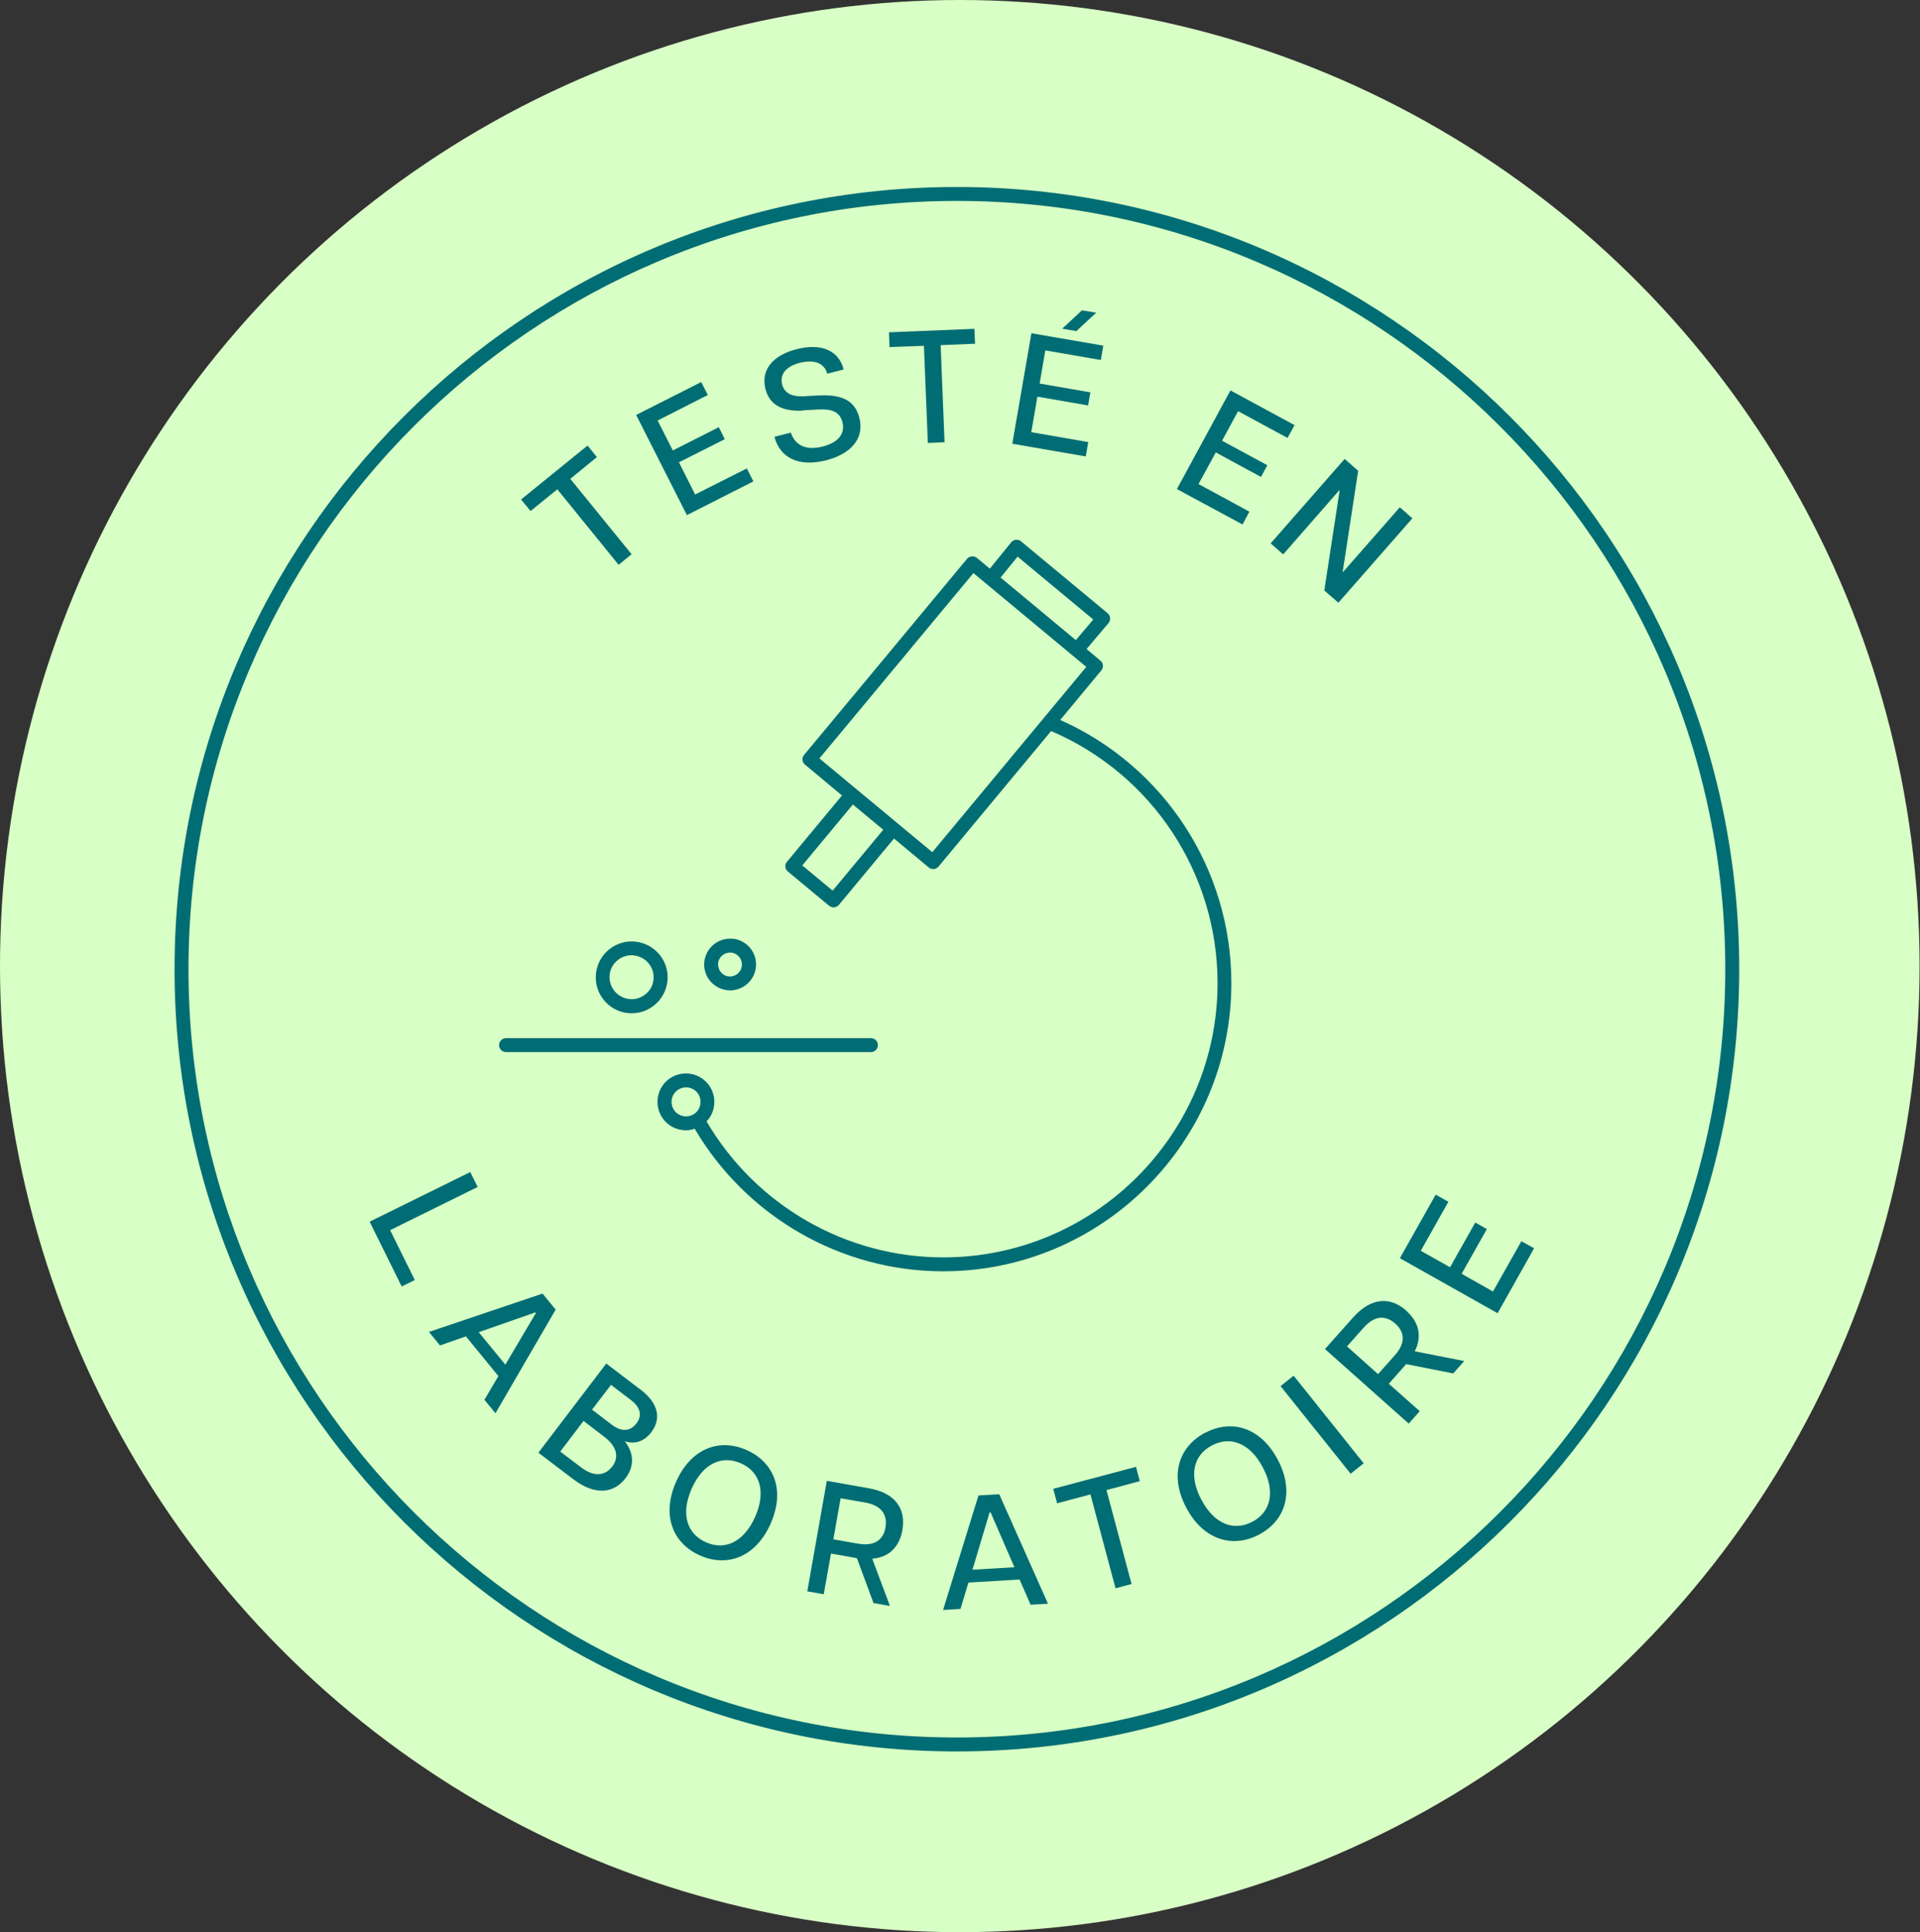 <svg xmlns="http://www.w3.org/2000/svg" fill="none" viewBox="0 0 154 155" height="155" width="154">
<rect x="0" y="0" width="154" height="155" fill="#333333" stroke="none"/>
<ellipse fill="#D8FFC5" ry="77.5" rx="76.983" cy="77.5" cx="76.983"></ellipse>
<path fill="#006D74" d="M85.039 57.755L88.336 53.776C88.537 53.541 88.504 53.184 88.258 52.994L87.152 52.066L88.906 49.987C89.007 49.875 89.052 49.73 89.04 49.573C89.029 49.417 88.951 49.283 88.839 49.193L81.898 43.426C81.786 43.325 81.63 43.292 81.485 43.303C81.339 43.314 81.194 43.392 81.105 43.504L79.394 45.617L78.355 44.756C78.243 44.666 78.098 44.622 77.941 44.633C77.796 44.644 77.662 44.722 77.561 44.834L64.495 60.561C64.294 60.795 64.327 61.153 64.573 61.343L67.535 63.813L63.12 69.134C62.919 69.369 62.953 69.726 63.198 69.916L66.496 72.655C66.596 72.733 66.719 72.789 66.853 72.789C66.876 72.789 66.887 72.789 66.909 72.789C67.055 72.778 67.189 72.699 67.289 72.588L71.704 67.267L74.487 69.581C74.588 69.659 74.711 69.715 74.845 69.715C74.868 69.715 74.879 69.715 74.901 69.715C75.046 69.704 75.18 69.626 75.281 69.514L84.312 58.638C84.312 58.638 84.335 58.661 84.346 58.661C92.427 62.137 97.658 70.073 97.658 78.869C97.658 90.997 87.789 100.867 75.661 100.867C67.848 100.867 60.616 96.697 56.671 89.957C57.062 89.555 57.297 89.007 57.297 88.392C57.297 87.141 56.279 86.112 55.017 86.112C53.753 86.112 52.736 87.129 52.736 88.392C52.736 89.656 53.753 90.673 55.017 90.673C55.262 90.673 55.497 90.628 55.721 90.55C59.867 97.603 67.457 101.984 75.65 101.984C88.392 101.984 98.765 91.612 98.765 78.869C98.765 69.715 93.377 61.466 85.039 57.755ZM81.619 44.655L87.688 49.696L86.291 51.351L80.255 46.332L81.619 44.655ZM66.786 71.448L64.35 69.424L68.407 64.54L70.844 66.563L66.786 71.448ZM74.778 68.363L65.725 60.84L78.076 45.974L87.129 53.497L74.778 68.363ZM53.865 88.392C53.865 87.755 54.379 87.23 55.028 87.23C55.676 87.23 56.19 87.744 56.19 88.392C56.19 89.041 55.676 89.555 55.028 89.555C54.379 89.555 53.865 89.041 53.865 88.392Z"></path>
<path fill="#006D74" d="M40.59 84.399H69.853C70.165 84.399 70.411 84.153 70.411 83.84C70.411 83.527 70.165 83.281 69.853 83.281H40.59C40.277 83.281 40.031 83.527 40.031 83.84C40.031 84.153 40.277 84.399 40.59 84.399Z"></path>
<path fill="#006D74" d="M76.75 15C42.145 15 14 43.145 14 77.75C14 112.355 42.156 140.5 76.75 140.5C111.344 140.5 139.5 112.344 139.5 77.75C139.5 43.156 111.355 15 76.75 15ZM76.75 139.382C42.76 139.382 15.118 111.729 15.118 77.75C15.118 43.771 42.771 16.118 76.75 16.118C110.729 16.118 138.382 43.771 138.382 77.75C138.382 111.729 110.729 139.382 76.75 139.382Z"></path>
<path fill="#006D74" d="M38.311 95.219L37.719 94.023L29.648 98.003L32.219 103.2L33.27 102.686L31.292 98.684L38.311 95.219Z"></path>
<path fill="#006D74" d="M43.517 103.773L34.407 106.847L35.29 107.931L37.369 107.204L39.974 110.39L38.856 112.29L39.739 113.374L44.568 105.058L43.506 103.762L43.517 103.773ZM40.532 109.473L38.398 106.869L42.936 105.282L42.98 105.338L40.532 109.473Z"></path>
<path fill="#006D74" d="M51.354 111.462L48.627 109.383L43.184 116.536L45.978 118.66C47.766 120.024 49.275 119.767 50.169 118.582C50.907 117.609 50.851 116.581 50.114 115.62C50.918 115.877 51.656 115.653 52.237 114.893C53.02 113.865 52.886 112.624 51.365 111.462H51.354ZM49.096 117.654C48.549 118.369 47.677 118.526 46.604 117.71L44.938 116.447L46.805 113.988L48.471 115.262C49.544 116.078 49.644 116.95 49.096 117.665V117.654ZM51.041 114.189C50.538 114.849 49.845 114.871 49.085 114.301L47.487 113.083L49.007 111.093L50.605 112.311C51.365 112.893 51.533 113.552 51.041 114.2V114.189Z"></path>
<path fill="#006D74" d="M59.893 116.326C57.669 115.342 55.4 116.214 54.226 118.874C53.053 121.535 53.936 123.804 56.16 124.787C58.373 125.76 60.642 124.877 61.816 122.216C62.989 119.556 62.095 117.298 59.882 116.326H59.893ZM60.575 121.669C59.67 123.714 58.138 124.396 56.63 123.725C55.109 123.055 54.573 121.468 55.478 119.422C56.384 117.377 57.904 116.717 59.424 117.388C60.933 118.047 61.469 119.623 60.575 121.669Z"></path>
<path fill="#006D74" d="M69.659 119.385L66.317 118.793L64.752 127.657L66.071 127.891L66.652 124.628L68.731 124.996L70.061 128.596L71.38 128.83L69.961 125.041C71.335 124.929 72.14 124.069 72.375 122.761C72.677 121.051 71.838 119.765 69.67 119.385H69.659ZM71.022 122.537C70.844 123.566 70.095 124.058 68.82 123.834L66.842 123.487L67.423 120.19L69.402 120.537C70.676 120.76 71.201 121.487 71.022 122.537Z"></path>
<path fill="#006D74" d="M78.481 119.968L75.642 129.156L77.039 129.066L77.676 126.954L81.778 126.708L82.661 128.731L84.058 128.653L80.146 119.867L78.481 119.968ZM78 125.925L79.375 121.32H79.453L81.364 125.724L78 125.925Z"></path>
<path fill="#006D74" d="M91.118 117.668L84.478 119.434L84.791 120.596L87.463 119.881L89.475 127.415L90.76 127.068L88.748 119.535L91.42 118.819L91.118 117.668Z"></path>
<path fill="#006D74" d="M96.653 114.939C94.507 116.079 93.792 118.404 95.156 120.964C96.519 123.523 98.855 124.239 101.001 123.098C103.136 121.958 103.84 119.633 102.477 117.074C101.113 114.514 98.788 113.81 96.653 114.95V114.939ZM100.454 122.07C98.99 122.853 97.413 122.294 96.363 120.315C95.312 118.337 95.737 116.727 97.201 115.956C98.654 115.185 100.23 115.721 101.281 117.7C102.331 119.667 101.918 121.288 100.465 122.07H100.454Z"></path>
<path fill="#006D74" d="M103.759 110.358L102.712 111.195L108.332 118.222L109.379 117.385L103.759 110.358Z"></path>
<path fill="#006D74" d="M112.824 105.159C111.528 104.008 109.997 104.053 108.532 105.685L106.274 108.222L112.992 114.202L113.875 113.207L111.394 111.005L112.791 109.429L116.558 110.178L117.441 109.183L113.473 108.401C114.099 107.171 113.786 106.031 112.802 105.159H112.824ZM111.863 108.736L110.533 110.234L108.04 108.009L109.371 106.512C110.231 105.539 111.125 105.472 111.919 106.188C112.701 106.881 112.735 107.775 111.863 108.736Z"></path>
<path fill="#006D74" d="M122.029 99.569L119.749 103.604L117.234 102.185L119.257 98.597L118.329 98.071L116.306 101.659L113.959 100.34L116.172 96.406L115.155 95.836L112.282 100.933L120.118 105.348L123.046 100.139L122.029 99.569Z"></path>
<path fill="#006D74" d="M48.852 76.165C48.26 76.645 47.88 77.338 47.801 78.11C47.634 79.686 48.785 81.105 50.372 81.273C50.473 81.273 50.573 81.284 50.674 81.284C52.127 81.284 53.379 80.177 53.535 78.702C53.703 77.126 52.552 75.706 50.965 75.539C50.205 75.46 49.444 75.684 48.852 76.165ZM50.842 76.645C51.814 76.746 52.518 77.618 52.418 78.579C52.373 79.049 52.138 79.473 51.769 79.764C51.401 80.054 50.942 80.2 50.473 80.144C49.511 80.043 48.796 79.171 48.897 78.21C48.941 77.741 49.176 77.316 49.545 77.025C49.858 76.768 50.249 76.634 50.652 76.634C50.719 76.634 50.775 76.634 50.842 76.634V76.645Z"></path>
<path fill="#006D74" d="M58.774 75.312C58.226 75.256 57.678 75.413 57.254 75.759C56.829 76.106 56.549 76.609 56.493 77.156C56.438 77.704 56.594 78.252 56.941 78.676C57.287 79.101 57.79 79.369 58.338 79.436C58.416 79.436 58.483 79.448 58.561 79.448C59.031 79.448 59.489 79.291 59.869 78.978C60.305 78.632 60.573 78.129 60.629 77.581C60.752 76.441 59.914 75.424 58.785 75.301L58.774 75.312ZM59.165 78.118C58.964 78.274 58.718 78.352 58.461 78.33C58.204 78.308 57.98 78.185 57.812 77.983C57.656 77.782 57.578 77.536 57.6 77.279C57.622 77.022 57.745 76.799 57.947 76.631C58.114 76.497 58.327 76.418 58.55 76.418C58.584 76.418 58.617 76.418 58.651 76.418C59.176 76.474 59.556 76.944 59.5 77.469C59.478 77.726 59.355 77.95 59.154 78.118H59.165Z"></path>
<path fill="#006D74" d="M44.701 39.252L49.619 45.31L50.659 44.461L45.741 38.414L47.875 36.67L47.127 35.742L41.795 40.068L42.555 40.996L44.701 39.252Z"></path>
<path fill="#006D74" d="M60.426 38.618L59.9 37.578L55.754 39.669L54.457 37.087L58.134 35.231L57.654 34.27L53.965 36.136L52.747 33.733L56.771 31.688L56.245 30.648L51.025 33.286L55.094 41.323L60.426 38.618Z"></path>
<path fill="#006D74" d="M64.406 32.916L65.636 32.849C66.642 32.794 67.346 32.995 67.569 33.855C67.804 34.749 67.279 35.498 65.982 35.823C64.54 36.191 63.724 35.621 63.434 34.705L62.115 35.04C62.551 36.717 64.049 37.488 66.25 36.929C68.251 36.415 69.358 35.185 68.922 33.498C68.564 32.1 67.48 31.631 65.658 31.721L64.484 31.788C63.4 31.843 62.897 31.463 62.741 30.86C62.551 30.133 62.897 29.429 64.16 29.105C65.356 28.803 66.127 29.161 66.351 29.977L67.67 29.642C67.279 28.11 65.87 27.507 63.903 28.01C61.936 28.513 61.008 29.709 61.4 31.218C61.746 32.559 62.853 33.017 64.417 32.939L64.406 32.916Z"></path>
<path fill="#006D74" d="M74.107 27.743L74.42 35.533L75.761 35.477L75.449 27.687L78.209 27.575L78.153 26.379L71.302 26.658L71.346 27.843L74.107 27.743Z"></path>
<path fill="#006D74" d="M87.923 25.084L86.782 24.895L85.195 26.37L86.335 26.56L87.923 25.084Z"></path>
<path fill="#006D74" d="M87.287 35.464L82.716 34.67L83.207 31.82L87.276 32.524L87.455 31.474L83.386 30.769L83.844 28.109L88.293 28.88L88.494 27.729L82.727 26.734L81.195 35.598L87.086 36.615L87.287 35.464Z"></path>
<path fill="#006D74" d="M100.211 41.045L96.131 38.831L97.517 36.294L101.138 38.261L101.653 37.323L98.02 35.355L99.305 32.986L103.273 35.132L103.832 34.103L98.691 31.32L94.398 39.234L99.663 42.073L100.211 41.045Z"></path>
<path fill="#006D74" d="M102.923 44.473L107.427 39.32L107.45 39.343L106.22 47.368L107.349 48.352L113.284 41.578L112.278 40.695L107.718 45.892L107.696 45.859L108.936 37.767L107.852 36.816L101.917 43.59L102.923 44.473Z"></path>
</svg>
